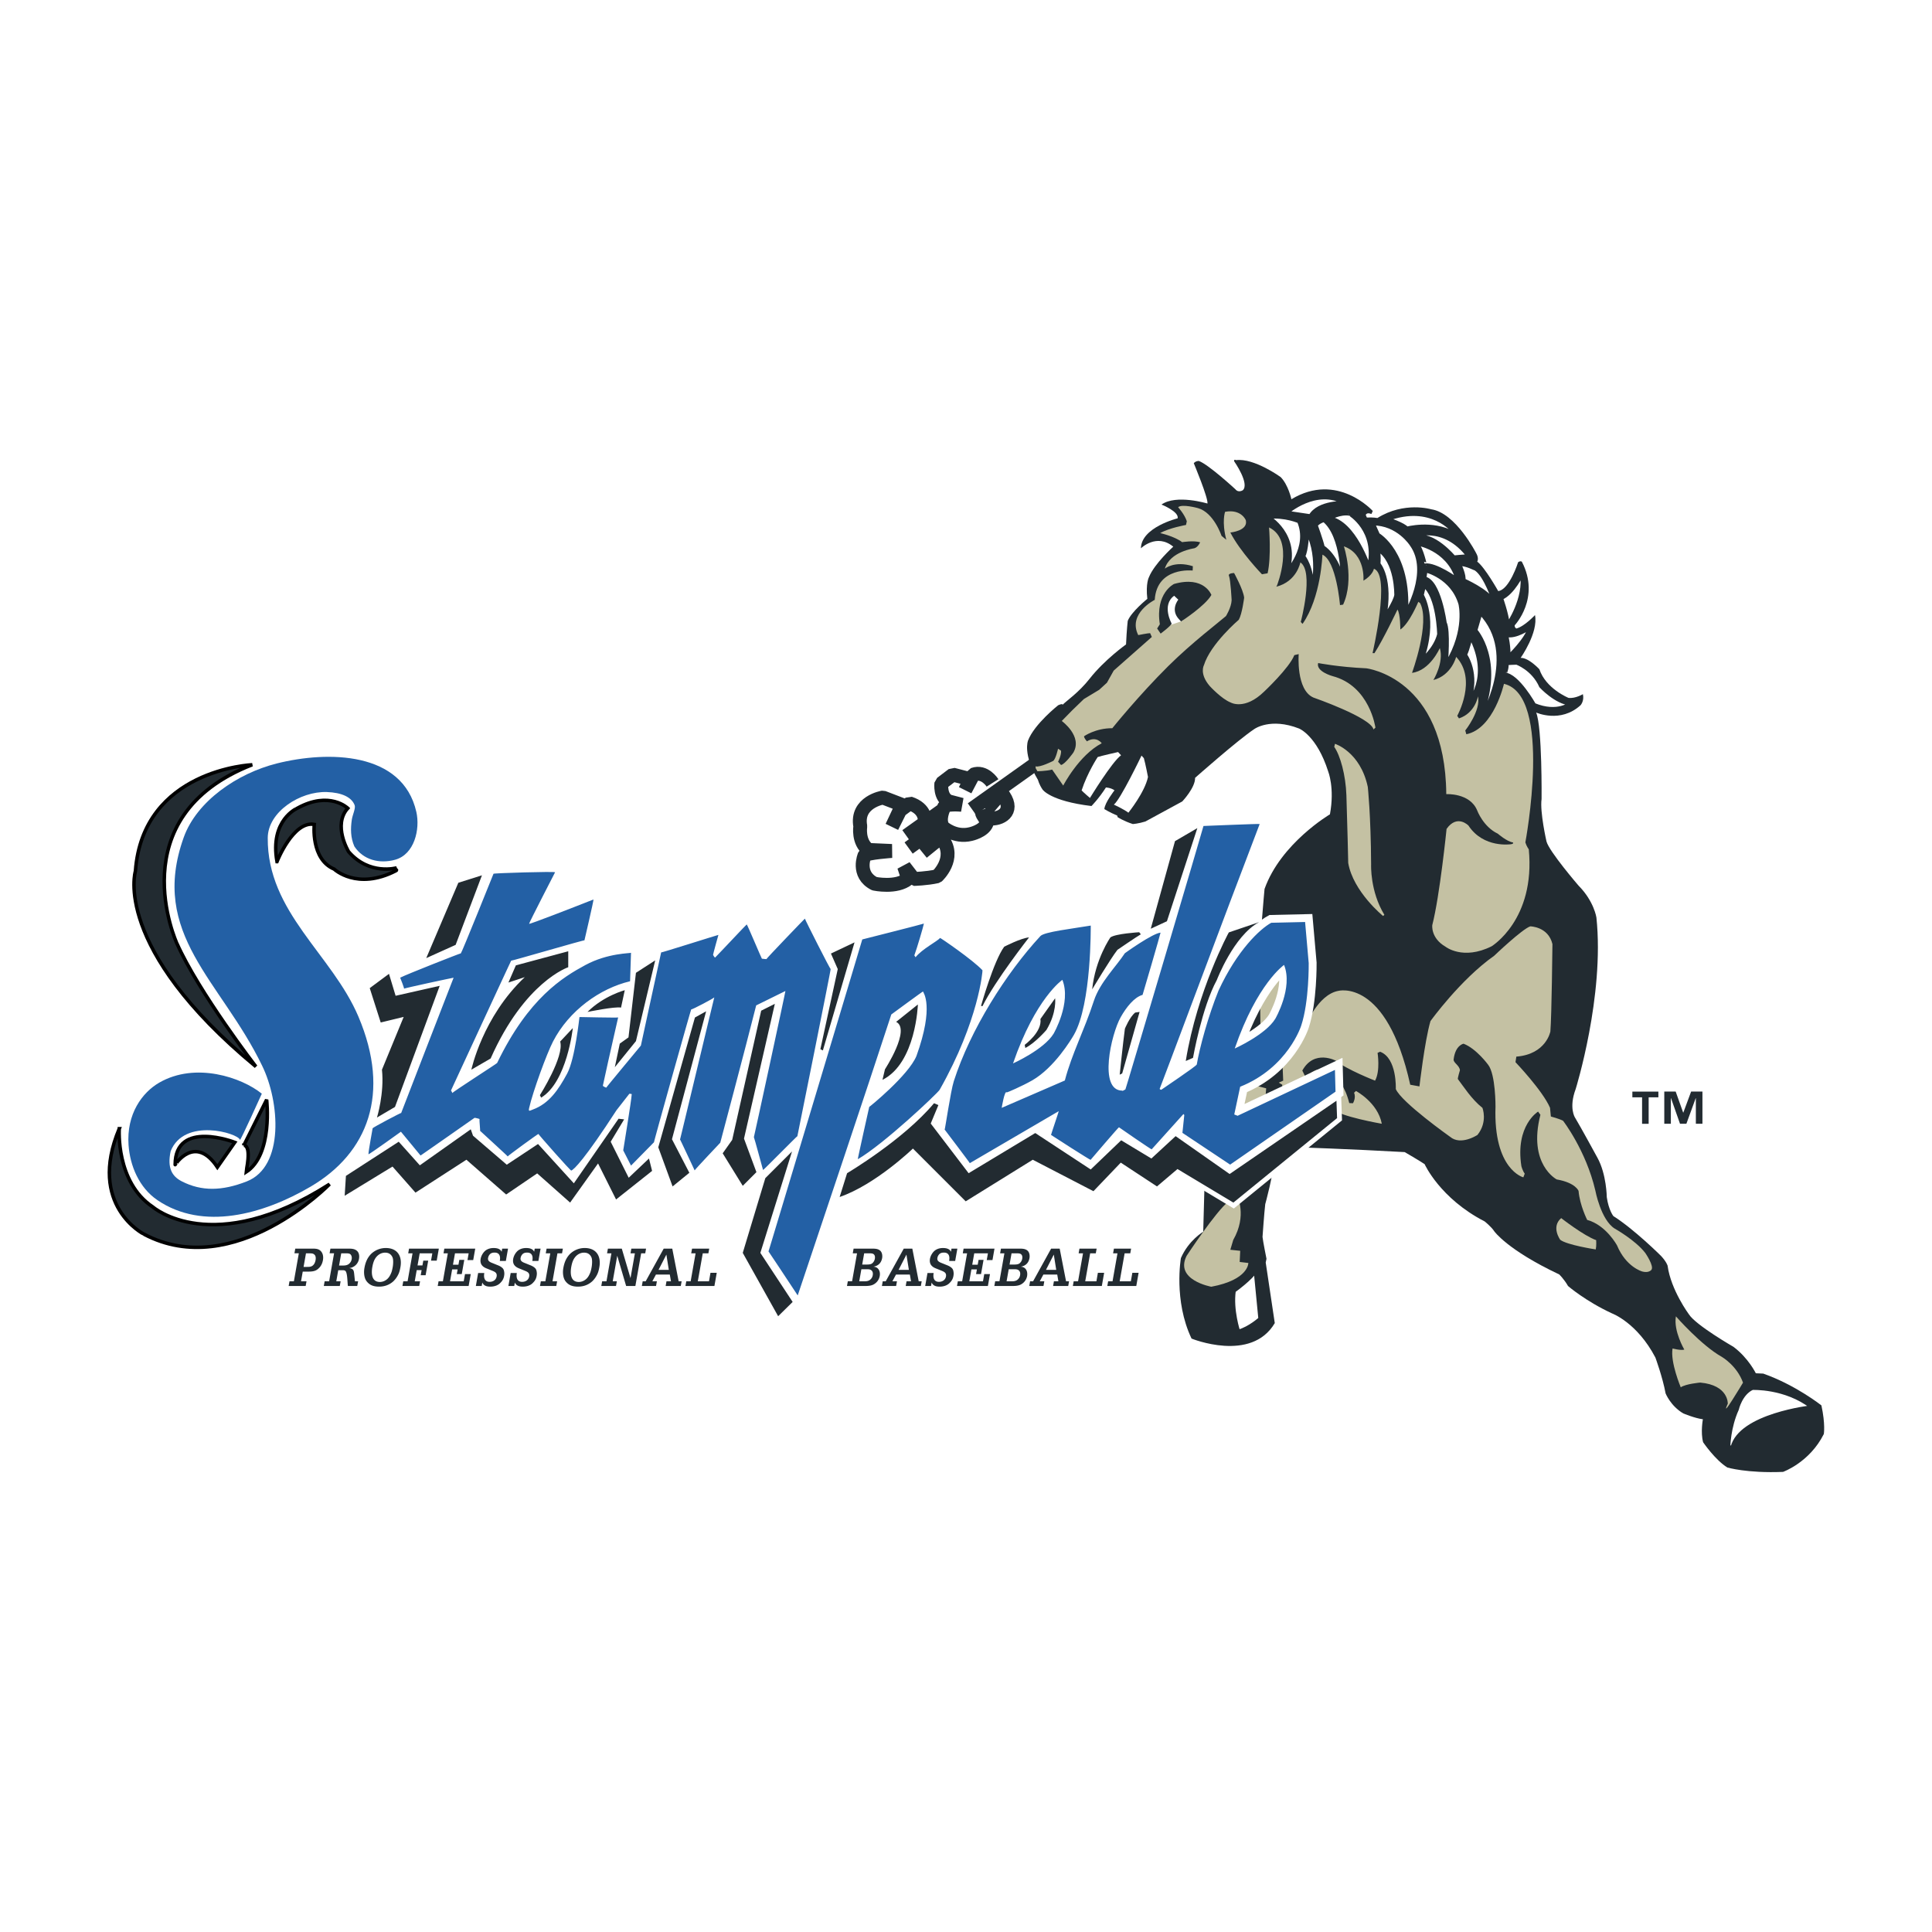 <svg xmlns="http://www.w3.org/2000/svg" width="2500" height="2500" viewBox="0 0 192.756 192.756"><path fill-rule="evenodd" clip-rule="evenodd" fill="#fff" d="M0 0h192.756v192.756H0V0z"/><path d="M183.924 139.736a2.255 2.255 0 0 0-.803-1.287c-.117-.092-2.906-2.283-6.451-3.529-.053-.02-.107-.029-.162-.043a10.116 10.116 0 0 0-2.211-2.307 1.857 1.857 0 0 0-.227-.15c-1.619-.932-3.346-2.121-3.695-2.547l-.053-.076c-.406-.551-1.508-2.318-1.709-3.814a2.267 2.267 0 0 0-.064-.318c-.096-.332-.369-1.016-1.143-1.861-.025-.025-.049-.053-.074-.076-.105-.107-2.469-2.453-4.635-3.953a3.289 3.289 0 0 1-.139-.561c-.027-.727-.195-2.973-1.213-4.803-.057-.107-1.564-2.873-2.205-3.955-.016-.084-.049-.4.178-1.01.016-.037.027-.076.041-.115.123-.398 3.021-9.818 2.16-18.023a21.48 21.48 0 0 1-.012-.091c-.035-.237-.393-2.342-2.314-4.337-1.23-1.431-2.479-3.071-2.736-3.591-.281-1.265-.484-2.797-.42-3.253.014-.096.021-.193.021-.291.018-1.668.006-4.087-.148-6.138a6.151 6.151 0 0 0 3.428-1.701c.584-.623 1.098-1.774.789-3.141a2.245 2.245 0 0 0-1.314-1.579 2.245 2.245 0 0 0-1.947.097c-.428-.268-.969-.705-1.145-1.228a2.292 2.292 0 0 0-.473-.802c-.119-.13-.287-.3-.486-.481.484-1.129.861-2.531.594-3.851a2.248 2.248 0 0 0-.646-1.17c.195-1.411.02-3.033-.871-4.744a2.223 2.223 0 0 0-.336-.481c-.715-.781-2.08-1.133-3.309-.296a2.271 2.271 0 0 0-.621.649 3.403 3.403 0 0 0-.314-.763c.018.03.033.061.049.092-.416-.827-2.617-4.869-5.898-5.564-.371-.108-2.676-.702-5.361.252-1.609-1.431-4.578-2.957-8.008-2.027a5.032 5.032 0 0 0-.67-.858 2.27 2.27 0 0 0-.279-.239c-.525-.383-3.146-2.185-5.586-2.13a2.33 2.33 0 0 0-1.678.426 2.324 2.324 0 0 0-.391.369c-.389-.251-.752-.452-1.061-.564a2.24 2.24 0 0 0-.668-.133c-.336-.016-1.5.015-2.348 1.044a2.257 2.257 0 0 0-.338 2.303c.072.175.146.352.217.529-.928.078-1.871.326-2.664.891a2.253 2.253 0 0 0-.852 2.475c-1.219.884-2.123 2.112-2.148 3.691a2.256 2.256 0 0 0 1.031 1.926c-.008.016-.016.04-.023.058a3.239 3.239 0 0 0-.004.006c-.188.392-.398 1.059-.414 2.115-.662.633-1.422 1.493-1.758 2.367a2.33 2.33 0 0 0-.135.547c-.002.028-.062.549-.121 1.452-.855.693-2.168 1.849-3.211 3.181-.627.8-1.336 1.387-1.854 1.815a.412.412 0 0 0-.029.024c-.131.042-.262.083-.402.146a2.256 2.256 0 0 0-.48.29c-.477.377-2.9 2.364-3.713 4.479-.098.234-.279.815-.246 1.701l-.268.19c-1.055-.673-2.404-.973-3.832-.458l-.31-.08a2.243 2.243 0 0 0-1.008-.027l-.593.119a2.255 2.255 0 0 0-.919.415l-1.154.877a2.252 2.252 0 0 0-.596.682l-.27.475c-.051.089-.085.185-.124.279a2.222 2.222 0 0 0-.482.013l-.254.036-1.253-.481a2.227 2.227 0 0 0-.574-.138l-.359-.038a2.185 2.185 0 0 0-.588.017c-.42.066-2.581.494-3.887 2.343-.694.983-.989 2.164-.873 3.43a6.012 6.012 0 0 0 .392 2.593c-.511 2.079.182 4.526 2.651 5.774.086.043.176.081.268.113l.168.06c.091.032.184.059.277.079.094.02.257.05.465.081l-1.616.409c.017-.004.033-.004.049-.008a2.24 2.24 0 0 0-.679.275 2.242 2.242 0 0 0-.554.175l-1.066.505c-.405-.802-.752-1.5-.84-1.695a2.254 2.254 0 0 0-1.604-1.345c-1.238-.269-1.356-.162-3.919 2.521-.7-1.525-1.037-1.834-2.054-1.974-.927-.132-1.226-.038-2.397 1.157a2.259 2.259 0 0 0-.591-.128c-.438-.028-.438-.028-2.802.71-1.211.378-3.24 1.012-3.552 1.092l.055-.01c-.407.082-.784.27-1.087.549a2.234 2.234 0 0 0-1.405-.565 2.34 2.34 0 0 0-.497.042l-.054.005c-.346.03-.945.088-1.683.231.876-3.798.833-3.87.225-4.685a2.26 2.26 0 0 0-2.637-.751l-.988.389c.146-.291.229-.607.239-.932.036-1.106-.758-2.084-1.845-2.296-.25-.049-.532-.104-3.698-.015-1.92.053-3.031.086-3.734.302a2.256 2.256 0 0 0-.955.087l-2.354.744a2.251 2.251 0 0 0-1.395 1.266l-3.202 7.518c-.024.056-.039.113-.058.171l-.614.266c-.087-.042-.17-.093-.263-.124a2.258 2.258 0 0 0-2.052.33l-1.778 1.32c-.689-1.034-1.422-2.021-2.146-2.992-1.595-2.142-3.047-4.095-3.869-6.258l.222-.563v-.001l.031-.069a5.233 5.233 0 0 0 2.09 1.974c.958.714 4.119 2.582 8.59.274a2.523 2.523 0 0 0 1.338-1.742c.029-.142.033-.284.037-.427 1.671-1.529 2.256-4.159 1.759-6.355-.538-2.378-1.892-4.293-3.916-5.537-4.37-2.686-10.381-1.585-12.762-.987a16.81 16.81 0 0 0-.76.21 2.242 2.242 0 0 0-1.248-.321c-.132.005-3.28.158-6.511 1.744-4.365 2.142-6.992 5.997-7.428 10.866-.203.867-.492 3.116.728 6.535.979 2.744 3.198 6.816 8.208 11.732-1.75-.035-3.576.322-5.295 1.314-1.409.814-2.834 2.273-3.609 4.305-.65.178-1.21.641-1.486 1.299-3.365 8.025 1.479 12.568 3.629 13.643 4.377 2.311 9.527 2.062 14.849-.74 2.126-1.119 3.869-2.434 5.011-3.395a2.259 2.259 0 0 0 2.416.047l3.155-1.926 1.042 1.182a2.252 2.252 0 0 0 2.916.402l3.652-2.359 2.686 2.35a2.255 2.255 0 0 0 2.752.168l1.647-1.119 1.971 1.746a2.255 2.255 0 0 0 3.331-.375l.612-.857.122.244a2.253 2.253 0 0 0 3.417.759l2.342-1.857c.297.465.754.812 1.297.963a2.255 2.255 0 0 0 2.022-.426l1.489-1.213a2.236 2.236 0 0 0 1.212-.961h.001a1.675 1.675 0 0 1-.147.205l.161-.182.942 1.525c.233.379.576.662.97.846l-1.21 4.01a2.25 2.25 0 0 0 .19 1.75l3.532 6.32a2.256 2.256 0 0 0 3.55.506l1.446-1.426c.172-.168.307-.363.413-.568.291-.256.519-.586.647-.969l2.809-8.418c2.461-.857 4.89-2.605 6.441-3.871l3.778 3.777c.74.742 1.893.875 2.783.322l5.602-3.475 4.914 2.549a2.258 2.258 0 0 0 2.668-.443l1.428-1.492 2.045 1.344c.836.549 1.934.48 2.697-.166l.812-.688.182.107-.064 2.26a8.284 8.284 0 0 0-2.07 2.854c-.068.162-.119.33-.15.502-.035.203-.85 5 1.248 9.396.242.506.662.904 1.182 1.115 2.883 1.18 8.465 1.98 11.098-2.486.264-.445.365-.967.287-1.479l-.846-5.654a2.212 2.212 0 0 0 0-.873 58.077 58.077 0 0 1-.34-1.809 109.2 109.2 0 0 1 .227-2.773c.109-.406.373-1.412.605-2.566l1.516-1.234c1.809.068 5.328.209 8.904.406.326.191.674.4.951.568.725 1.248 2.643 3.975 6.412 5.994.148.131.301.281.355.354 0 0-.006-.006-.014-.02.299.436 1.861 2.43 7 4.924a3.7 3.7 0 0 1 .305.443c.125.219.287.414.477.578.08.07 2.002 1.729 4.928 3.08.055.027.111.051.17.07.031.016 1.693.729 3.035 3.217.16.457.645 1.883.859 3.053.027.145.068.287.121.424.082.203.844 2.018 2.729 3.115.084.049.172.094.262.131.074.031.254.105.488.191.025.385.076.785.18 1.18.066.248.174.482.318.695.248.365 1.57 2.236 3.111 3.178.166.102.346.18.531.236.236.07 2.426.686 6.287.527.227-.01.447-.053.66-.127.357-.127 3.549-1.34 5.334-4.893.1-.199.17-.412.207-.631.039-.237.216-1.526-.264-3.72zm-70.936-48.94c-1.018.083-1.734.208-2.252.344a2.27 2.27 0 0 0-1.781-1.046c-.619-.036-1.641.205-.502.026l-1.344.211c-2.154.325-3.385.529-4.203.956a2.261 2.261 0 0 0-.412-.01c-1.139.088-2.717.852-3.342 1.176a2.229 2.229 0 0 0-.775.661c-.143.194-.285.42-.426.668-1.143-.929-2.607-2-3.631-2.34a2.247 2.247 0 0 0-.714-1.033c.375-.064.753-.131 1.088-.306l.315-.165c.173-.09.333-.203.478-.334.922-.842 1.681-2.099 1.919-3.502.047-.01.096-.012.143-.024.32-.068 1.879-.469 2.936-1.701 1.156-.367 2.105-1.142 2.607-2.184.158-.329.262-.674.324-1.026.973.584 2.574 1.178 5.211 1.494.133.016.266.01.396.002.098.059.455.271.943.507.092.085.188.169.295.239.143.096.924.592 2.082.958.268.084.547.118.828.099a8.13 8.13 0 0 0 1.654-.316l-1.837 6.646zm17.6-10.862a21.845 21.845 0 0 0-2.658 2.217 2.253 2.253 0 0 0-1.336-2.004c-.326-.144-3.596-.327-5.926-.031.248-.397.473-.84.625-1.317 1.42-1.241 4.01-3.457 5.098-4.181.068-.037.832-.405 2.297.137.205.15 1.025.855 1.676 2.895a1.8 1.8 0 0 0 .061.169c-.001.005.264.787.163 2.115z" fill-rule="evenodd" clip-rule="evenodd" fill="#fff"/><path d="M132.689 81.246s-4.896 2.875-6.525 7.444c0 0-.592 6.287-.617 9.566 0 0-5.791 3.518-6.141 14.023l-.17 2.234 1.018.787-.209 7.592s-1.465.863-2.225 2.625c0 0-.748 4.236 1.062 8.033 0 0 5.957 2.434 8.303-1.545l-.904-6.045.078-.369s-.354-1.75-.396-2.184c0 0 .172-2.469.271-3.27 0 0 .809-2.873.963-4.908 0 0 .441-.166 2.201-.768 0 0 5.377.18 10.75.484 0 0 1.508.873 1.988 1.203 0 0 1.518 3.41 5.994 5.717 0 0 .658.525.947.971 0 0 1.277 1.854 6.49 4.316 0 0 .475.455.877 1.154 0 0 1.727 1.502 4.395 2.736 0 0 2.498.916 4.322 4.404 0 0 .717 1.951 1.016 3.572 0 0 .5 1.262 1.766 2 0 0 1.154.484 1.955.582 0 0-.244 1.289.021 2.291 0 0 1.219 1.789 2.424 2.523 0 0 1.953.584 5.551.436 0 0 2.643-.932 4.07-3.777 0 0 .168-.982-.242-2.857 0 0-2.57-2.035-5.801-3.172l-.742-.033s-.734-1.52-2.232-2.639c0 0-3.74-2.15-4.436-3.232 0 0-1.809-2.434-2.133-4.861 0 0-.107-.379-.639-.959 0 0-2.664-2.658-4.771-3.99 0 0-.469-.578-.658-1.887 0 0-.021-2.291-.936-3.941 0 0-1.658-3.047-2.234-4.002 0 0-.639-.957.066-2.844 0 0 2.893-9.279 2.07-17.115 0 0-.236-1.621-1.777-3.175 0 0-2.941-3.413-3.205-4.416 0 0-.672-2.94-.49-4.231 0 0 .072-7.116-.539-8.629 0 0 2.426 1.099 4.428-.729 0 0 .389-.417.234-1.104 0 0-.764.461-1.439.369 0 0-2.25-.906-2.904-2.854 0 0-1.062-1.163-1.869-1.136 0 0 1.785-2.52 1.432-4.269 0 0-1.043 1.129-1.857 1.34 0 0-.182-.07-.17-.317 0 0 2.598-2.73.719-6.344 0 0-.119-.129-.373.045 0 0-.867 2.746-1.988 2.881 0 0-1.316-2.35-2.094-2.941 0 0 .197-.301-.088-.809 0 0-2.047-4.054-4.508-4.412 0 0-2.688-.803-5.361.872 0 0-.43-.081-1.051-.047l-.111-.252s.074-.306.561-.099l.137-.303s-3.535-3.936-8.117-1.17c0 0-.307-1.438-1.076-2.215 0 0-2.639-1.914-4.443-1.686 0 0-.242-.135-.191.115 0 0 1.57 2.237.861 2.886 0 0-.447.29-.738-.095 0 0-2.676-2.473-3.65-2.826 0 0-.309-.014-.504.225 0 0 1.453 3.471 1.365 4.023 0 0-3.113-.945-4.586.103 0 0 1.766.699 1.611 1.373 0 0-3.631.889-3.664 2.992 0 0 1.555-1.54 3.227-.164 0 0-1.889 1.696-2.428 3.048 0 0-.336.604-.16 2.159 0 0-1.604 1.29-1.955 2.202 0 0-.102.862-.168 2.344 0 0-2.154 1.534-3.629 3.417-1.094 1.394-2.336 2.223-2.709 2.611 0 0 .07-.183-.434.042 0 0-2.375 1.874-3.006 3.518 0 0-.557 1.336.998 3.944 0 0 .104.438.453.949 0 0 .752 1.148 4.877 1.643 0 0 .713-.71 1.445-1.853 0 0 .494.021.854.286 0 0-.984 1.255-1.012 1.873 0 0 .541.334 1.209.612 0 0 .064-.059.115.191 0 0 .602.398 1.518.688 0 0 .559-.038 1.248-.253 0 0 2.096-1.144 3.682-2.001 0 0 1.299-1.365 1.281-2.356 0 0 4.256-3.771 5.914-4.872 0 0 1.602-1.166 4.459-.047 0 0 1.766.698 2.904 4.278-.002.002.666 1.641.175 4.281z" fill-rule="evenodd" clip-rule="evenodd" fill="#222b31"/><path d="M105.934 71.932s2.1 1.518 1.158 3.147c0 0-.793 1.141-1.232 1.245l-.295-.323s.34-.666.297-1.101l-.299-.199s-.232 1.042-.488 1.216c0 0-1.332.683-1.758.54l.039.497s1.053-.015 1.617-.175l1.105 1.598s1.559-3.025 3.842-4.222c0 0-.523-.767-1.477-.191 0 0-.295-.323-.287-.508 0 0 1.15-.814 2.82-.802 0 0 2.621-3.258 5.555-6.169 2.381-2.366 5.09-4.412 5.783-5.019 0 0 .533-.843.566-1.584 0 0-.096-1.985-.264-2.426 0 0-.172-.255.51-.287 0 0 .916 1.651 1.004 2.459 0 0-.197 1.601-.533 2.204 0 0-2.832 2.411-3.486 4.548 0 0-.471.846.588 2.069 0 0 1.18 1.292 2.094 1.642 0 0 1.387.805 3.328-1.088 0 0 2.521-2.363 3.014-3.64l.438-.104s-.285 3.578 1.475 4.338c0 0 5.73 1.991 5.986 3.178l.193-.177s-.555-4.172-4.287-5.145c0 0-1.672-.46-1.428-1.302 0 0 2.025.4 4.805.526 0 0 7.883.912 7.979 12.554 0 0 2.357-.142 3.082 1.625 0 0 .607 1.637 2.062 2.321 0 0 .893.783 1.508.873 0 0 .119.129-.193.177 0 0-2.742.434-4.248-1.863 0 0-1.123-1.165-2.182.336 0 0-.672 6.655-1.424 9.592 0 0-.182 1.292 1.326 2.165 0 0 1.734 1.378 4.584-.042 0 0 4.391-2.65 3.717-9.675 0 0-.234-.32-.342-.696 0 0 2.766-14.67-2.135-15.819 0 0-1.006 4.474-3.754 5.031l-.107-.376s1.574-1.973 1.268-3.41c0 0-.26 1.66-1.895 2.205l-.174-.255s2.02-3.623-.107-5.886c0 0-.453 1.837-2.27 2.312 0 0 1.068-1.747.639-3.19 0 0-.967 2.246-2.773 2.475 0 0 1.834-4.993.809-6.958l-.18-.132s-.902 2.188-1.795 2.766c0 0 .008-1.547-.283-1.993 0 0-1.436 3.03-2.301 4.353l-.186-.008s1.84-7.84.133-8.413c0 0-.09.615-1.045 1.191 0 0 .244-2.651-1.949-3.43 0 0 1.09 3.268-.076 5.815l-.312.048s-.359-4.412-1.754-5.032c0 0-.131 4.266-1.982 6.906l-.178-.193s1.34-5.016-.041-5.944c0 0-.334 1.903-2.4 2.43l.068-.121s1.814-4.561-.791-5.792c0 0 .238 2.92-.145 4.574l-.562.098s-2.188-2.265-3.154-4.166c0 0 1.803-.166 1.541-1.23 0 0-.443-1.134-2.068-.836 0 0-.354.975.123 2.791l-.477-.393s-.764-2.325-2.354-2.767c0 0-1.588-.443-1.977-.089 0 0 .648.71.867 1.401l-.08.368s-1.684.295-2.574.813c0 0 1.41.311 2.188.903 0 0 1.186-.194 1.795.019 0 0-.207.485-.584.593 0 0-2.428.324-2.939 2.034 0 0 .965-.823 2.797-.246l-.02.433s-3.572-.409-3.783 2.924c0 0-2.723 1.363-1.645 3.517 0 0 1-.203 1.186-.194l.168.379-3.803 3.357-.674 1.208-.775.708-1.527.922-1.164 1.124-1.041 1.063z" fill-rule="evenodd" clip-rule="evenodd" fill="#c4c1a3"/><path d="M118.031 61.861c.104-.746.635-1.442.576-2.176.02-.722-.883-.606-1.436-.684-.17.058-.35.193-.361.272-.594.803-1.332 2.04-.979 2.975.068.09.096.43.285.342.55-.255 1.894-.571 1.915-.729z" fill-rule="evenodd" clip-rule="evenodd" fill="#fff"/><path d="M117.561 59.828s-.852 1.014.096 1.985l.176.193s2.424-1.562 3.029-2.649c0 0-.717-1.951-3.727-1.096 0 0-1.898.905-1.418 4.021l-.268.421.348.511s1.025-.759 1.098-1.003c0 0-1.031-1.841.25-2.774l.416.391z" fill-rule="evenodd" clip-rule="evenodd" fill="#222b31"/><path d="M111.129 80.275s1.031.479 1.451.808c0 0 1.637-2.031 1.955-3.564 0 0-.25-1.311-.412-1.875l-.234-.258c0-.001-2.119 4.423-2.76 4.889zM108.746 79.611s2.205-3.615 3.102-4.256l-.297-.323s-1.719.387-2.033.497c0 0-1.031 1.563-1.605 3.333-.001-.001.355.356.833.749z" fill-rule="evenodd" clip-rule="evenodd" fill="#fff"/><path d="M134.33 79.338c-.068-2.002-.611-3.973-1.213-4.82l.074-.307s2.525.787 3.273 4.295c0 0 .307 2.8.332 7.753 0 0-.119 2.656 1.322 5.011l-.129.118s-2.986-2.424-3.477-5.294c.002 0-.086-3.925-.182-6.756zM141.619 108.391s.512-4.496 1.098-6.514c0 0 2.973-4.137 6.359-6.523 0 0 2.783-2.659 3.6-2.932 0 0 1.795.019 2.211 1.771 0 0-.076 7.176-.207 8.719 0 0-.412 2.271-3.395 2.508l-.086.553s2.719 2.848 3.447 4.551l.084.871s.857.225 1.219.426c0 0 2.281 2.949 3.217 6.953 0 0 .549 2.936 1.934 3.803 0 0 2.053 1.145 3.047 2.428 0 0 .93 1.342.604 1.697-.324.357-.934.145-.934.145s-1.59-.443-2.484-2.588c0 0-1.084-2.029-2.98-2.549 0 0-.738-1.457-.859-2.887 0 0-.273-.816-2.178-1.15 0 0-2.902-1.492-1.629-6.449l-.232-.32s-2.291 1.383-1.668 5.436c0 0 .104.438.336.758l-.139.365s-3-.754-2.777-7.059c0 0 .021-3.219-.74-4.18 0 0-1.168-1.602-2.445-2.092 0 0-.818.125-.994 1.564-.041.336.58.586.629 1.08 0 0-.248.83-.205.885.555.717 1.344 1.99 2.449 2.869 0 0 .557 1.387-.492 2.701 0 0-1.66 1.102-2.732.188 0 0-4.859-3.439-5.418-4.764 0 0 .139-3.088-1.566-3.723l-.252.113s.289 1.807-.25 2.773c0 0-2.859-1.119-3.873-1.969 0 0-2.174-1.213-3.385.961l.34.697s.719-.834 1.396-.805c0 0 2.164.098 2.945 3.352l.371.016s.334-.541.109-1.047l.193-.176s2.176 1.15 2.576 3.271c0 0-4.299-.75-4.826-1.455l-8.863 4.43.072 1.117.613.152-.07 1.545-.602-.4s-1.088-.605-1.422-.062l-.027.617.688 1.27s1.027 1.902-.385 4.377l-.291.979.986.105-.051 1.111.863.102s.047 1.674-3.697 2.371c0 0-3.686-.66-2.463-3.082 0 0 2.926-4.449 4.143-5.385 0 0-.592-1.945-2.189-1.51l-.107-3.1-.863-4.941s3.086-2.17 5.984-4.268c.84-.607.031-11.228.367-10.384.012.028 2.262.026 2.324.039.438.087.938 6.425-.076 8.491-.029.059 2.188-1.77 2.285-1.869 0 0 1.191-3.104 3.252-3.506 0 0 4.826-1.33 7.191 9.361l.92.168z" fill-rule="evenodd" clip-rule="evenodd" fill="#c4c1a3"/><path d="M155.76 121.531s2.273 1.773 3.49 2.199c0 0 .039.559-.041.926 0 0-2.889-.439-3.547-.965 0 0-.932-1.279.098-2.16zM167.205 131.332s2.529 2.898 4.582 4.043c0 0 1.51.873 2.113 2.572 0 0-2.342 3.918-1.518 2.098 0 0 .084-1.854-2.752-2.105 0 0-1.43.121-1.941.471 0 0-1.062-2.523-.816-3.875 0 0 .795.221 1.172.115 0-.001-1.094-1.846-.84-3.319z" fill-rule="evenodd" clip-rule="evenodd" fill="#c4c1a3"/><path d="M174.828 138.502s3.289-.16 5.92 1.877c0 0-7.154.793-7.92 4.039l-.367-.078s.025-1.918.85-3.738c0 0 .355-1.571 1.517-2.1z" fill-rule="evenodd" clip-rule="evenodd" fill="#fff" stroke="#222b31" stroke-width=".347" stroke-miterlimit="2.613"/><path fill-rule="evenodd" clip-rule="evenodd" fill="#222b31" stroke="#222b31" stroke-width=".347" stroke-miterlimit="2.613" d="M126.904 106.613l.854-1.076.088 2.17-.631.281.541.334.004 1.301-1.391.617.143-1.787-.856-.224.906-.889.374-.045-.045-.373.013-.309z"/><path fill="none" stroke="#222b31" stroke-width="1.387" stroke-miterlimit="2.613" d="M103.096 76.347l-6.138 4.365"/><path d="M99.025 78.113s-.781-1.242-1.914-.829l-.811 1.542.513-1.091-1.744-.45-1.153.876s-.156 1.386.754 1.798l1.284.336s-1.756-.171-1.777.292c0 0-.61 1.18-.087 1.946 0 0 1.159 1.074 2.755.681 0 0 1.29-.278 1.598-1.074.104-.265-.471-.778-.479-1.104 0 0 .49.627.99.631 1.051.008 2.385-.823.955-2.586l-1.471 1.698m-4.459.078L90.43 83.39m3.487-1.143l-3.263 2.36m3.976-1.678l-2.603 2.111m.235-3.146s.147-1.201-1.5-1.739c0 0-.383.262-.96.7l-.816 1.635 1.027-2.183-1.917-.736s-2.711.435-2.264 2.869c0 0-.257 1.567.822 2.358l2.316.104s-2.421.169-2.712.435c0 0-.829 1.913.987 2.83 0 0 2.208.471 3.365-.498l-.41-1.225.965 1.25s1.301-.035 2.333-.267c0 0 1.936-1.77.537-3.689" fill="none" stroke="#222b31" stroke-width="1.387" stroke-linejoin="bevel" stroke-miterlimit="2.613"/><path d="M119.424 106.189c.279-1.654 1.133-4.811 2.172-7.371 1.857-4.031 4.15-6.168 5.262-6.769l3.375-.077.361 4.098s.047 3.826-.746 6.23c0 0-1.309 4.195-6.094 6.109l-.588 2.768.332.129 9.711-4.576.059 2.17-10.516 7.279-4.758-3.172.186-1.781-.088-.094 1.332-4.943zm3.785-1.593s3.072-1.373 4.047-2.965c0 0 1.793-3.09.875-5.374 0 0-2.686 1.841-4.922 8.339z" fill-rule="evenodd" clip-rule="evenodd" fill="#fff"/><path d="M119.424 106.189c.279-1.654 1.133-4.811 2.172-7.371 1.857-4.031 4.15-6.168 5.262-6.769l3.375-.077.361 4.098s.047 3.826-.746 6.23c0 0-1.309 4.195-6.094 6.109l-.588 2.768.332.129 9.711-4.576.059 2.17-10.516 7.279-4.758-3.172.186-1.781-.088-.094 1.332-4.943m3.785-1.593s3.072-1.373 4.047-2.965c0 0 1.793-3.09.875-5.374 0 0-2.686 1.841-4.922 8.339z" fill="none" stroke="#fff" stroke-width="1.526" stroke-miterlimit="2.613"/><path d="M27.609 76.172c5.127-1.287 12.565-1.199 13.93 4.835.39 1.723-.189 4.245-2.127 4.773-1.557.424-3.167.018-4.058-1.336-.383-.883-.387-1.763-.251-2.68.07-.469.397-1.123.28-1.431-.307-.809-1.298-1.259-2.772-1.311-2.666-.093-5.878 1.972-5.898 4.57-.058 7.423 6.406 11.615 9.048 17.839 3.259 7.678.938 13.607-4.766 16.957-4.733 2.779-10.748 4.434-15.286 1.352-1.85-1.258-2.739-3.449-2.884-5.496-.221-3.119 1.38-5.256 3.056-6.225 3.629-2.098 8.246-.523 10.24 1.1.002.002-2.141 4.734-2.178 4.605-.194-.68-5.561-2.252-6.916 1.127-.367 1.709.157 2.523 1.112 3.012 1.979 1.012 4.018.967 6.471.01 3.792-1.479 3.297-7.973 1.544-11.545-4.085-8.48-11.297-13.096-7.823-22.783 1.298-3.618 5.353-6.387 9.278-7.373z" fill-rule="evenodd" clip-rule="evenodd" fill="#2360a5"/><path d="M44.991 108.809c.028-.018.153.264.138.248-.054-.061 4.437-2.934 4.469-3.002 3.132-6.498 6.579-8.568 8.801-9.77 2.272-1.228 4.554-1.158 4.557-1.23l-.093 2.845c-3.009.713-6.096 2.926-7.688 6.012-.628 1.215-2 4.959-2.381 6.629-.094.412.059.271.359.162 1.636-.6 2.559-1.977 3.433-3.592.793-1.471 1.22-5.637 1.228-5.641 0 0 3.812.084 3.86.041.011-.01-.869 3.748-1.524 6.801-.014.068.354.229.341.197-.053.031 3.45-4.191 3.45-4.191.001-.035 2.034-9.343 2.022-9.294-.012.05 5.662-1.751 5.713-1.748 0 0-.55 1.969-.534 1.997.147.258.196.271.209.258.487-.487 3.123-3.305 3.151-3.301.054.008 1.486 3.417 1.512 3.419.106.006.512.072.466.024-.029-.03 3.821-4.041 3.823-4.021.007.09 2.524 5.071 2.572 5.024.056-.053-3.32 16.689-3.32 16.68.002-.053-3.387 3.396-3.421 3.373.005.072-.884-3.256-.919-3.275.027-.033 3.176-14.592 3.146-14.582s-2.916 1.436-2.916 1.436c-1.072 4.262-3.584 13.701-3.584 13.701s-2.574 2.719-2.555 2.762c.01.021-1.456-3.121-1.458-3.086-.002.072 3.413-14.205 3.418-14.18.012.062-2.268 1.27-2.303 1.199-.022-.045-3.776 13.338-3.714 13.258l-2.291 2.33-.778-1.52c.002-.051.826-5.037.843-5.564.001-.035.08-.066-.23-.086l-1.284 1.645c-3.169 4.889-4.259 5.943-4.517 6.02-.077.023-3.184-3.494-3.274-3.652-.019-.035-3.119 2.223-3.062 2.242.057.02-2.77-2.564-2.764-2.561.048.047-.078-.963-.048-1.16.006-.039-.486-.146-.5-.129 0 0-5.412 3.793-5.385 3.758L40 112.91s-3.138 2.262-3.242 2.256c.014-.432.417-2.527.42-2.6.002-.07 2.868-1.588 2.846-1.52-.004.016 5.2-13.453 5.233-13.5-.052-.002-5.019 1.057-4.953 1.102.089.061-.379-1.105-.379-1.105.633-.33 5.979-2.433 6.052-2.426.067.006 3.235-7.872 3.26-7.942.024-.064 6.146-.249 6.143-.147 0 0-2.621 5.079-2.592 5.14.033.075 4.53-1.679 6.423-2.426.052.003-.918 4.146-.901 4.078.018-.072-7.311 2.078-7.31 2.026.002-.043-6.036 13.017-6.009 12.963zM88.926 101.213c-2.361 7.242-6.924 20.824-9.338 28.033-.89-1.354-2.912-4.408-2.914-4.393-.018.111 9.37-31.138 9.356-31.125 0 0 6.122-1.548 6.149-1.583-.062.32-.675 2.411-.959 3.187 0-.036-.169-.279.127.172.649-.825 2.177-1.59 2.446-1.924.023-.028 3.27 2.189 4.23 3.224.02.021-.344 4.979-4.27 11.918-.198.352-5.595 5.445-8.169 6.934-.035.02 1.14-5.223 1.14-5.223-.007.037 3.919-3.145 4.712-5.082 1.795-4.99.676-6.328.652-6.43.002-.036-3.162 2.292-3.162 2.292zM101.07 106.098s3.072-1.373 4.047-2.965c0 0 1.793-3.09.875-5.375 0 0-2.685 1.842-4.922 8.34zm22.119-1.487s3.074-1.373 4.047-2.967c0 0 1.793-3.088.875-5.373 0 0-2.685 1.842-4.922 8.34zm-5.117 6.537s-3.143 3.488-3.17 3.521c-.031.039-3.256-2.188-3.262-2.201-.016-.045-2.809 3.221-2.83 3.25-.025.041-3.787-2.369-3.949-2.488-.021.016.719-2.152.771-2.371-.049.033-8.875 5.188-8.875 5.188.035.002-2.495-3.33-2.512-3.354.039.059.597-3.824.914-4.816 1.647-5.135 5.211-10.779 8.645-14.489.387-.417 3.143-.729 5.021-1.044-.008-.001.096 7.816-1.688 10.912-.242.42-1.943 3.268-4.156 4.533-.992.568-2.516 1.223-2.533 1.201-.217-.283-.508 1.539-.508 1.539.078-.031 6.299-2.729 6.299-2.729.715-2.721 1.904-4.902 2.9-7.957.598-1.832 2.242-3.438 3.086-4.739.057-.047 2.777-1.994 3.564-2.055.002.082-1.779 6.206-1.795 6.21-.832.225-1.629 1.242-2.18 2.219-.961 1.701-2.236 7.326.152 7.332-.02.07.209-.047.316-.123.043-.031 7.818-26.28 7.789-26.28-.016 0 5.609-.234 5.607-.198-3.402 8.878-9.928 26.365-9.969 26.402-.049.045.127.146.172.1.049-.047 3.494-2.35 3.521-2.508.277-1.654 1.131-4.811 2.17-7.371 1.857-4.029 4.152-6.167 5.262-6.768l3.375-.077.361 4.099s.049 3.826-.746 6.23c0 0-1.309 4.195-6.092 6.107l-.59 2.768.334.129 9.711-4.576.057 2.172-10.514 7.277-4.76-3.17.186-1.781-.084-.094z" fill-rule="evenodd" clip-rule="evenodd" fill="#2360a5"/><path fill-rule="evenodd" clip-rule="evenodd" fill="#222b31" d="M48.083 87.33l-2.355.743-3.201 7.518 2.932-1.322 2.624-6.939zM38.809 97.16l.661 2.189 4.399-.992-4.461 12.082-1.796 1.055s.744-2.418.496-4.771l2.168-5.266-2.292.557-1.095-3.428 1.92-1.426zM50.726 98.027l.743-1.713 5.225-1.405V96.5s-4.337 1.424-7.745 9.107l-1.921 1.115s1.115-5.266 5.329-9.232l-1.631.537zM34.389 119.301l.124-1.983 5.267-3.408 2.106 2.354 5.081-3.594.227.641 3.367 2.892 3.118-2.066 3.573 3.924 4.461-6.444.558.063-1.343 2.23 1.797 3.594 2.024-1.92.31 1.238-3.594 2.85-1.797-3.594-2.788 3.904-3.284-2.912-3.097 2.106-3.966-3.469-5.08 3.283-2.293-2.601-4.771 2.912zM55.889 103.914l1.26-1.342s-.578 5.389-3.16 6.938l-.124-.246s2.458-3.864 2.024-5.35zM58.616 100.961s2.726-.559 3.345-.434l.372-1.736s-2.107.559-3.717 2.17zM63.448 97.057l1.921-1.239-1.921 8.055-2.107 2.602.496-2.354.868-.621.743-6.443zM69.333 101.518l1.117-.62-3.408 12.764 1.734 3.346-1.672 1.363-1.426-3.904 3.655-12.949zM75.943 100.836l1.363-.682-3.077 13.446 1.239 3.345-1.363 1.364-2.003-3.243.949-1.341 2.892-12.889zM76.356 117.545l2.664-2.664L75.86 125l3.223 4.895-1.447 1.425-3.531-6.32 2.251-7.455zM82.903 95.136l.681 1.55-1.734 7.992.248.125 3.159-10.782-2.354 1.115zM89.409 101.951l2.168-1.734s-.186 5.846-3.532 7.518l.248-1.053s2.603-3.987 1.116-4.731zM100.189 94.455s1.672-.867 2.479-.929c0 0-3.377 4.301-4.646 6.857l-.145-.021c0-.001 1.26-4.482 2.312-5.907zM103.805 101.662l1.465-2.064s.188 1.404-.867 3.16c0 0-1.115 1.301-2.105 1.797l-.062-.311c-.002 0 1.754-1.281 1.569-2.582zM108.967 98.709s1.838-3.077 2.52-3.944c0 0 1.9-1.302 2.334-1.55l-.164-.207s-2.375.145-2.871.517c-.001 0-1.509 2.148-1.819 5.184zM113.697 100.961l-1.736 6.135-.248.123s.332-3.223.518-4.586c0 0 .475-1.176 1.031-1.611l.435-.061zM119.459 82.621l-2.23 1.3-2.417 8.737 1.612-.744 3.035-9.293zM118.303 105.855l.723-.311s.887-5.039 2.375-7.766c0 0 1.678-4.414 4.219-5.777l-3.021 1.027c-.001.002-3.14 5.743-4.296 12.827z"/><path d="M83.771 119.424l.744-2.375s5.597-3.305 8.674-6.98l.434.186-.764 1.84 3.78 4.955 6.649-4.006 5.535 3.635 3.037-2.912 3.014 1.818 2.418-2.232 5.389 3.779 10.658-7.311.061 1.734-10.346 8.428-5.576-3.348-2.045 1.736-3.613-2.375-2.727 2.85-6.053-3.139-6.691 4.15-5.267-5.266c-.001.001-3.718 3.595-7.311 4.833z" fill-rule="evenodd" clip-rule="evenodd" fill="#fff" stroke="#fff" stroke-width=".971" stroke-miterlimit="2.613"/><path d="M83.771 119.424l.744-2.375s5.597-3.305 8.674-6.98l.434.186-.764 1.84 3.78 4.955 6.649-4.006 5.535 3.635 3.037-2.912 3.014 1.818 2.418-2.232 5.389 3.779 10.658-7.311.061 1.734-10.346 8.428-5.576-3.348-2.045 1.736-3.613-2.375-2.727 2.85-6.053-3.139-6.691 4.15-5.267-5.266c-.001.001-3.718 3.595-7.311 4.833z" fill-rule="evenodd" clip-rule="evenodd" fill="#222b31"/><path d="M25.158 76.301s-10.905.455-11.648 10.616c0 0-2.354 7.601 12.02 19.498 0 0-5.7-7.395-7.89-12.31 0-.001-5.783-12.6 7.518-17.804zM27.636 85.966s1.611-4.089 3.717-3.717c0 0-.372 3.47 1.983 4.461 0 0 2.283 2.166 6.156.167.217-.112-.142-.153.082-.292 0 0-2.726.785-4.792-1.611 0 0-1.611-2.644-.083-4.337 0 0-1.817-1.776-5.039 0 0 .001-2.768 1.157-2.024 5.329zM21.688 116.451l1.735-2.479s-5.948-2.314-5.948 2.23c0 .001 1.982-3.098 4.213.249zM24.332 114.262l2.271-4.545s.661 5.494-2.065 7.229c0-.001.62-2.602-.206-2.684z" fill-rule="evenodd" clip-rule="evenodd" fill="#222b31" stroke="#000" stroke-width=".347" stroke-miterlimit="2.613"/><path d="M11.898 112.609s-.371 5.328 3.346 7.807c0 0 5.948 5.203 17.638-2.271 0 0-9.5 9.748-18.505 4.998-.001 0-5.701-2.852-2.479-10.534z" fill-rule="evenodd" clip-rule="evenodd" fill="#222b31" stroke="#000" stroke-width=".347" stroke-miterlimit="2.613"/><path d="M165.457 109.479h-.971v2.641h-.656v-2.641h-.969v-.572h2.596v.572zm4.395 2.64h-.656v-2.557h-.014l-.932 2.557h-.635l-.9-2.557h-.014v2.557h-.656v-3.213h1.137l.748 2.1h.014l.779-2.1h1.129v3.213z" fill-rule="evenodd" clip-rule="evenodd" fill="#222b31"/><path d="M123.121 128.789s1.791-1.281 2.133-2.01l.465 4.789s-1.033.943-2.162 1.264c0 0-.707-2.137-.436-4.043z" fill-rule="evenodd" clip-rule="evenodd" fill="#fff" stroke="#222b31" stroke-width=".347" stroke-miterlimit="2.613"/><path d="M28.8 128.305l.083-.469h.438l.494-2.797h-.438l.082-.463h1.76c.344 0 .629.037.837.303.174.223.219.529.165.838-.066.375-.226.688-.557.936-.288.215-.657.215-.97.215h-.49l-.171.969h.547l-.083.469H28.8v-.001zm1.727-3.26l-.239 1.354h.359c.193 0 .407 0 .58-.156.155-.141.226-.34.259-.525.032-.184.024-.402-.095-.521-.14-.15-.296-.15-.504-.15h-.36v-.002zM32.306 128.305l.083-.469h.448l.495-2.797h-.448l.082-.463h1.802c.318 0 .607.016.837.213.218.182.265.506.212.803a1.104 1.104 0 0 1-.986.926c.422.059.468.209.508.6l.076.719h.312l-.083.469h-.932c-.058-.35-.039-1.225-.228-1.479-.09-.109-.244-.096-.384-.096h-.354l-.195 1.105h.432l-.083.469h-1.594zm1.738-3.26l-.216 1.217h.365c.208 0 .43-.014.617-.16a.768.768 0 0 0 .28-.494c.03-.172-.015-.359-.131-.469-.108-.094-.296-.094-.447-.094h-.468zM39.952 126.42c-.048.27-.114.557-.251.801a2.362 2.362 0 0 1-.463.621c-.42.375-.906.525-1.416.525-.547 0-.944-.141-1.248-.541-.254-.334-.293-.875-.216-1.312.092-.521.274-1.027.696-1.438a2.12 2.12 0 0 1 1.433-.562c1.167 0 1.658.816 1.465 1.906zm-2.465-.934c-.199.271-.287.625-.341.928-.114.646-.07 1.488.752 1.488.266 0 .529-.104.74-.295.193-.178.288-.365.385-.59.079-.182.125-.416.16-.609.047-.266.079-.738-.022-.963-.138-.307-.375-.469-.74-.469-.37.001-.706.194-.934.51zM40.15 128.305l.083-.469h.432l.494-2.791h-.432l.083-.469h2.973l-.212 1.197h-.567l.129-.728h-1.26l-.214 1.207h.489l.085-.479h.49l-.258 1.454h-.489l.089-.506h-.489l-.197 1.115h.531l-.083.469H40.15zM43.672 128.305l.083-.469h.432l.493-2.791h-.431l.082-.469h3.084l-.203 1.141h-.572l.118-.672h-1.364l-.201 1.135h.547l.086-.485h.495l-.252 1.422h-.495l.084-.469h-.548l-.21 1.188h1.365l.127-.719h.573l-.21 1.188h-3.083zM49.865 125.805c.008-.043.014-.078.017-.119.051-.412-.093-.715-.53-.715-.162 0-.333.025-.465.156a.707.707 0 0 0-.193.387c-.056.312.231.426.466.514l.422.172c.196.074.351.143.504.271.169.137.204.291.228.512.009.094 0 .207-.018.307a1.175 1.175 0 0 1-.342.666c-.289.338-.734.412-1.031.412-.354 0-.672-.088-.803-.412l-.062.35h-.583l.229-1.297h.614c-.079.447.016.881.527.881.333 0 .64-.172.704-.537.064-.365-.183-.469-.45-.578l-.447-.182c-.234-.09-.413-.168-.567-.355-.136-.172-.174-.4-.131-.641.06-.338.25-.594.354-.707.195-.219.515-.375.941-.375.323 0 .665.072.798.375l.056-.312h.583l-.217 1.229h-.604v-.002zM53.111 125.805c.007-.043.013-.078.016-.119.052-.412-.093-.715-.53-.715-.162 0-.333.025-.465.156a.707.707 0 0 0-.193.387c-.055.312.231.426.466.514l.423.172c.195.074.35.143.504.271.168.137.204.291.227.512.01.094 0 .207-.018.307a1.163 1.163 0 0 1-.342.666c-.289.338-.734.412-1.03.412-.354 0-.672-.088-.802-.412l-.062.35h-.583l.229-1.297h.614c-.079.447.017.881.527.881.333 0 .64-.172.705-.537.064-.365-.183-.469-.45-.578l-.447-.182c-.234-.09-.413-.168-.568-.355-.136-.172-.174-.4-.131-.641a1.48 1.48 0 0 1 .354-.707c.195-.219.514-.375.941-.375.323 0 .665.072.798.375l.056-.312h.583l-.218 1.229h-.604v-.002zM54.451 125.045l.082-.469h1.625l-.082.469h-.459l-.493 2.791h.458l-.083.469h-1.624l.082-.469h.453l.493-2.791h-.452zM59.798 126.42c-.048.27-.115.557-.252.801a2.344 2.344 0 0 1-.464.621c-.42.375-.905.525-1.415.525-.547 0-.944-.141-1.248-.541-.254-.334-.293-.875-.216-1.312.092-.521.275-1.027.697-1.438a2.115 2.115 0 0 1 1.432-.562c1.168 0 1.658.816 1.466 1.906zm-2.465-.934c-.199.271-.288.625-.341.928-.114.646-.07 1.488.752 1.488.266 0 .529-.104.74-.295.193-.178.288-.365.385-.59.079-.182.125-.416.16-.609.047-.266.079-.738-.022-.963-.138-.307-.375-.469-.739-.469-.371.001-.707.194-.935.51zM59.991 128.305l.083-.469h.432l.494-2.791h-.433l.083-.469h1.386l.866 2.932h.005l.436-2.463h-.437l.082-.469h1.469l-.082.469h-.407l-.577 3.26h-.921l-.885-3.01h-.005l-.449 2.541h.411l-.083.469h-1.468zM64.038 128.305l.083-.469h.297l1.8-3.26h.854l.637 3.26h.296l-.083.469h-1.51l.083-.469h.448l-.116-.672h-1.385l-.358.672h.453l-.083.469h-1.416zm2.69-1.61l-.242-1.516h-.005l-.778 1.516h1.025zM68.386 128.305l.083-.469h.438l.493-2.791h-.437l.083-.469h1.713l-.083.469h-.562l-.494 2.791h1.115l.15-.85h.625l-.233 1.319h-2.891zM87.037 124.576c.296 0 .58.02.79.213.179.166.229.473.183.734-.085.479-.393.781-.88.854.507.016.727.459.641.938a1.194 1.194 0 0 1-.662.859c-.279.137-.674.131-.955.131h-1.651l.084-.475h.427l.493-2.785h-.427l.083-.469h1.874zm-.818.469l-.198 1.119h.417c.172 0 .417 0 .572-.113a.772.772 0 0 0 .273-.459c.038-.215.004-.406-.182-.5-.145-.064-.418-.047-.585-.047h-.297zm-.014 2.791c.193 0 .402-.006.581-.137a.72.72 0 0 0 .289-.482c.035-.199-.006-.381-.153-.49-.143-.104-.321-.094-.509-.094h-.474l-.213 1.203h.479zM87.988 128.305l.083-.469h.296l1.801-3.26h.854l.637 3.26h.297l-.083.469h-1.51l.083-.469h.448l-.116-.672h-1.385l-.359.672h.455l-.083.469h-1.418zm2.691-1.61l-.243-1.516h-.005l-.778 1.516h1.026zM94.696 125.805c.007-.043.014-.078.015-.119.052-.412-.092-.715-.53-.715-.161 0-.333.025-.465.156a.7.7 0 0 0-.193.387c-.055.312.231.426.466.514l.423.172c.196.074.351.143.504.271.169.137.204.291.227.512.01.094 0 .207-.018.307a1.168 1.168 0 0 1-.341.666c-.29.338-.734.412-1.031.412-.355 0-.672-.088-.802-.412l-.062.35h-.583l.229-1.297h.615c-.08.447.016.881.526.881.333 0 .639-.172.704-.537.064-.365-.183-.469-.45-.578l-.447-.182c-.235-.09-.414-.168-.568-.355-.136-.172-.173-.4-.132-.641.06-.338.251-.594.355-.707.195-.219.514-.375.94-.375.323 0 .665.072.799.375l.055-.312h.584l-.218 1.229h-.602v-.002zM95.479 128.305l.083-.469h.432l.494-2.791h-.432l.082-.469h3.083l-.201 1.141h-.573l.119-.672h-1.365L97 126.18h.547l.086-.485h.496l-.252 1.422h-.494l.082-.469h-.548l-.209 1.188h1.364l.127-.719h.572l-.209 1.188h-3.083zM101.738 124.576c.297 0 .58.02.791.213.178.166.229.473.182.734-.084.479-.393.781-.879.854.508.016.725.459.641.938a1.194 1.194 0 0 1-.662.859c-.279.137-.674.131-.955.131h-1.652l.086-.475h.426l.492-2.785h-.426l.082-.469h1.874zm-.816.469l-.199 1.119h.418c.172 0 .416 0 .572-.113a.768.768 0 0 0 .273-.459c.037-.215.004-.406-.182-.5-.146-.064-.42-.047-.586-.047h-.296zm-.014 2.791c.191 0 .4-.006.58-.137a.717.717 0 0 0 .289-.482c.035-.199-.006-.381-.154-.49-.143-.104-.322-.094-.508-.094h-.475l-.213 1.203h.481zM102.689 128.305l.084-.469h.297l1.801-3.26h.854l.637 3.26h.297l-.082.469h-1.51l.082-.469h.447l-.115-.672h-1.385l-.359.672h.453l-.082.469h-1.419zm2.692-1.61l-.242-1.516h-.006l-.777 1.516h1.025zM107.039 128.305l.082-.469h.438l.494-2.791h-.438l.082-.469h1.715l-.084.469h-.562l-.493 2.791h1.116l.148-.85h.625l-.232 1.319h-2.891zM110.477 128.305l.082-.469h.439l.492-2.791h-.437l.084-.469h1.713l-.084.469h-.561l-.494 2.791h1.113l.151-.85h.625l-.233 1.319h-2.89z" fill-rule="evenodd" clip-rule="evenodd" fill="#222b31"/><path d="M126.475 51.562s3.199 1.816 1.916 5.534c0 0 2.34-2.433 1.221-5.083-.001.001-1.335-.617-3.137-.451zM128.35 51.152s2.967-2.652 5.863-.974c0 0-2.656-.12-3.465 1.329l-2.398-.355zM130.434 52.979s-.092 2.039-.422 2.519c0 0 .941 1.094.896 3.444 0 .001.946-3.113-.474-5.963zM131.266 52.398s.551 1.51.705 2.198c0 0 1.43.797 2.01 3.495 0 0 .084-4.639-1.887-6.213 0 0-.565.16-.828.52zM136.582 56.661s-1.465-4.585-3.986-4.946c0 0 1.08-.632 2.062-.464 0-.001 2.834 1.675 1.924 5.41zM140.277 61.222s2.539-4.157.559-6.908c0 0-1.33-2.103-3.867-2.093l.504 1.137s3.191 1.813 2.804 7.864z" fill-rule="evenodd" clip-rule="evenodd" fill="#fff" stroke="#222b31" stroke-width=".402" stroke-miterlimit="2.613"/><path d="M137.473 54.782s.123.57.055 1.488c0 0 1.357 1.484.559 5.473 0 0 1.129-1.683 1.221-2.359-.001-.001.09-3.401-1.835-4.602zM138.41 51.791s1.707.572 1.938.954c0 0 2.508-.691 4.623.456l.07-.183s-2.223-2.886-6.631-1.227z" fill-rule="evenodd" clip-rule="evenodd" fill="#fff" stroke="#222b31" stroke-width=".402" stroke-miterlimit="2.613"/><path d="M140.936 53.452s3.092-1.284 5.604 2.047c0 0-.684.031-1.492.118 0 0-2.053-2.506-3.869-2.031-.001 0 .063-.058-.243-.134z" fill-rule="evenodd" clip-rule="evenodd" fill="#fff" stroke="#222b31" stroke-width=".402" stroke-miterlimit="2.613"/><path d="M141.334 54.213s3.076.448 4.055 3.463l-.068.121s-2.098-1.519-3.156-1.381c-.001.001-.302-1.56-.831-2.203zM142.266 56.917s2.635.614 3.441 3.312c0 0 .686 2.631-1.32 5.945l-.123-.005s.27-3.269-.129-4.03c0 0-.555-4.172-2.029-4.424l.09-.615.07-.183z" fill-rule="evenodd" clip-rule="evenodd" fill="#fff" stroke="#222b31" stroke-width=".402" stroke-miterlimit="2.613"/><path d="M142.076 58.394l-.23.98s1.5 2.42-.049 6.56c0 0 1.414-1.112 1.791-2.643 0-.001-.074-3.842-1.512-4.897zM146.736 63.494s-.318 1.367-.578 1.831c0 0 1.402 1.858.342 4.782 0-.001 2.418-2.432.236-6.613z" fill-rule="evenodd" clip-rule="evenodd" fill="#fff" stroke="#222b31" stroke-width=".402" stroke-miterlimit="2.613"/><path d="M147.195 62.895s2.715 2.97.547 8.506l.047.312s3.941-6.384-.08-10.589l-.514 1.771zM145.576 56.261s.564 1.202.422 1.629c0 0 2.488 1.102 2.938 2.113l.127-.057s-.816-2.512-1.777-3.175c-.001 0-1.028-.541-1.71-.51zM149.756 59.667s.551 1.511.684 2.693c0 0 1.852-2.641 1.406-5.137 0 .001-.891 1.942-2.09 2.444zM150.271 63.343s.312 1.314.209 2.238c0 0 1.873-1.772 2.178-2.997 0 0-1.467 1.048-2.387.759zM150.266 66.191s.127-.057 1.057-.076c0 0 1.646.569 2.434 2.338 0 0 1.475 1.614 2.955 1.742 0 0-1.289 1.118-3.66.145 0 0-1.66-2.984-2.957-3.042-.001-.001.346-.852.171-1.107z" fill-rule="evenodd" clip-rule="evenodd" fill="#fff" stroke="#222b31" stroke-width=".402" stroke-miterlimit="2.613"/></svg>